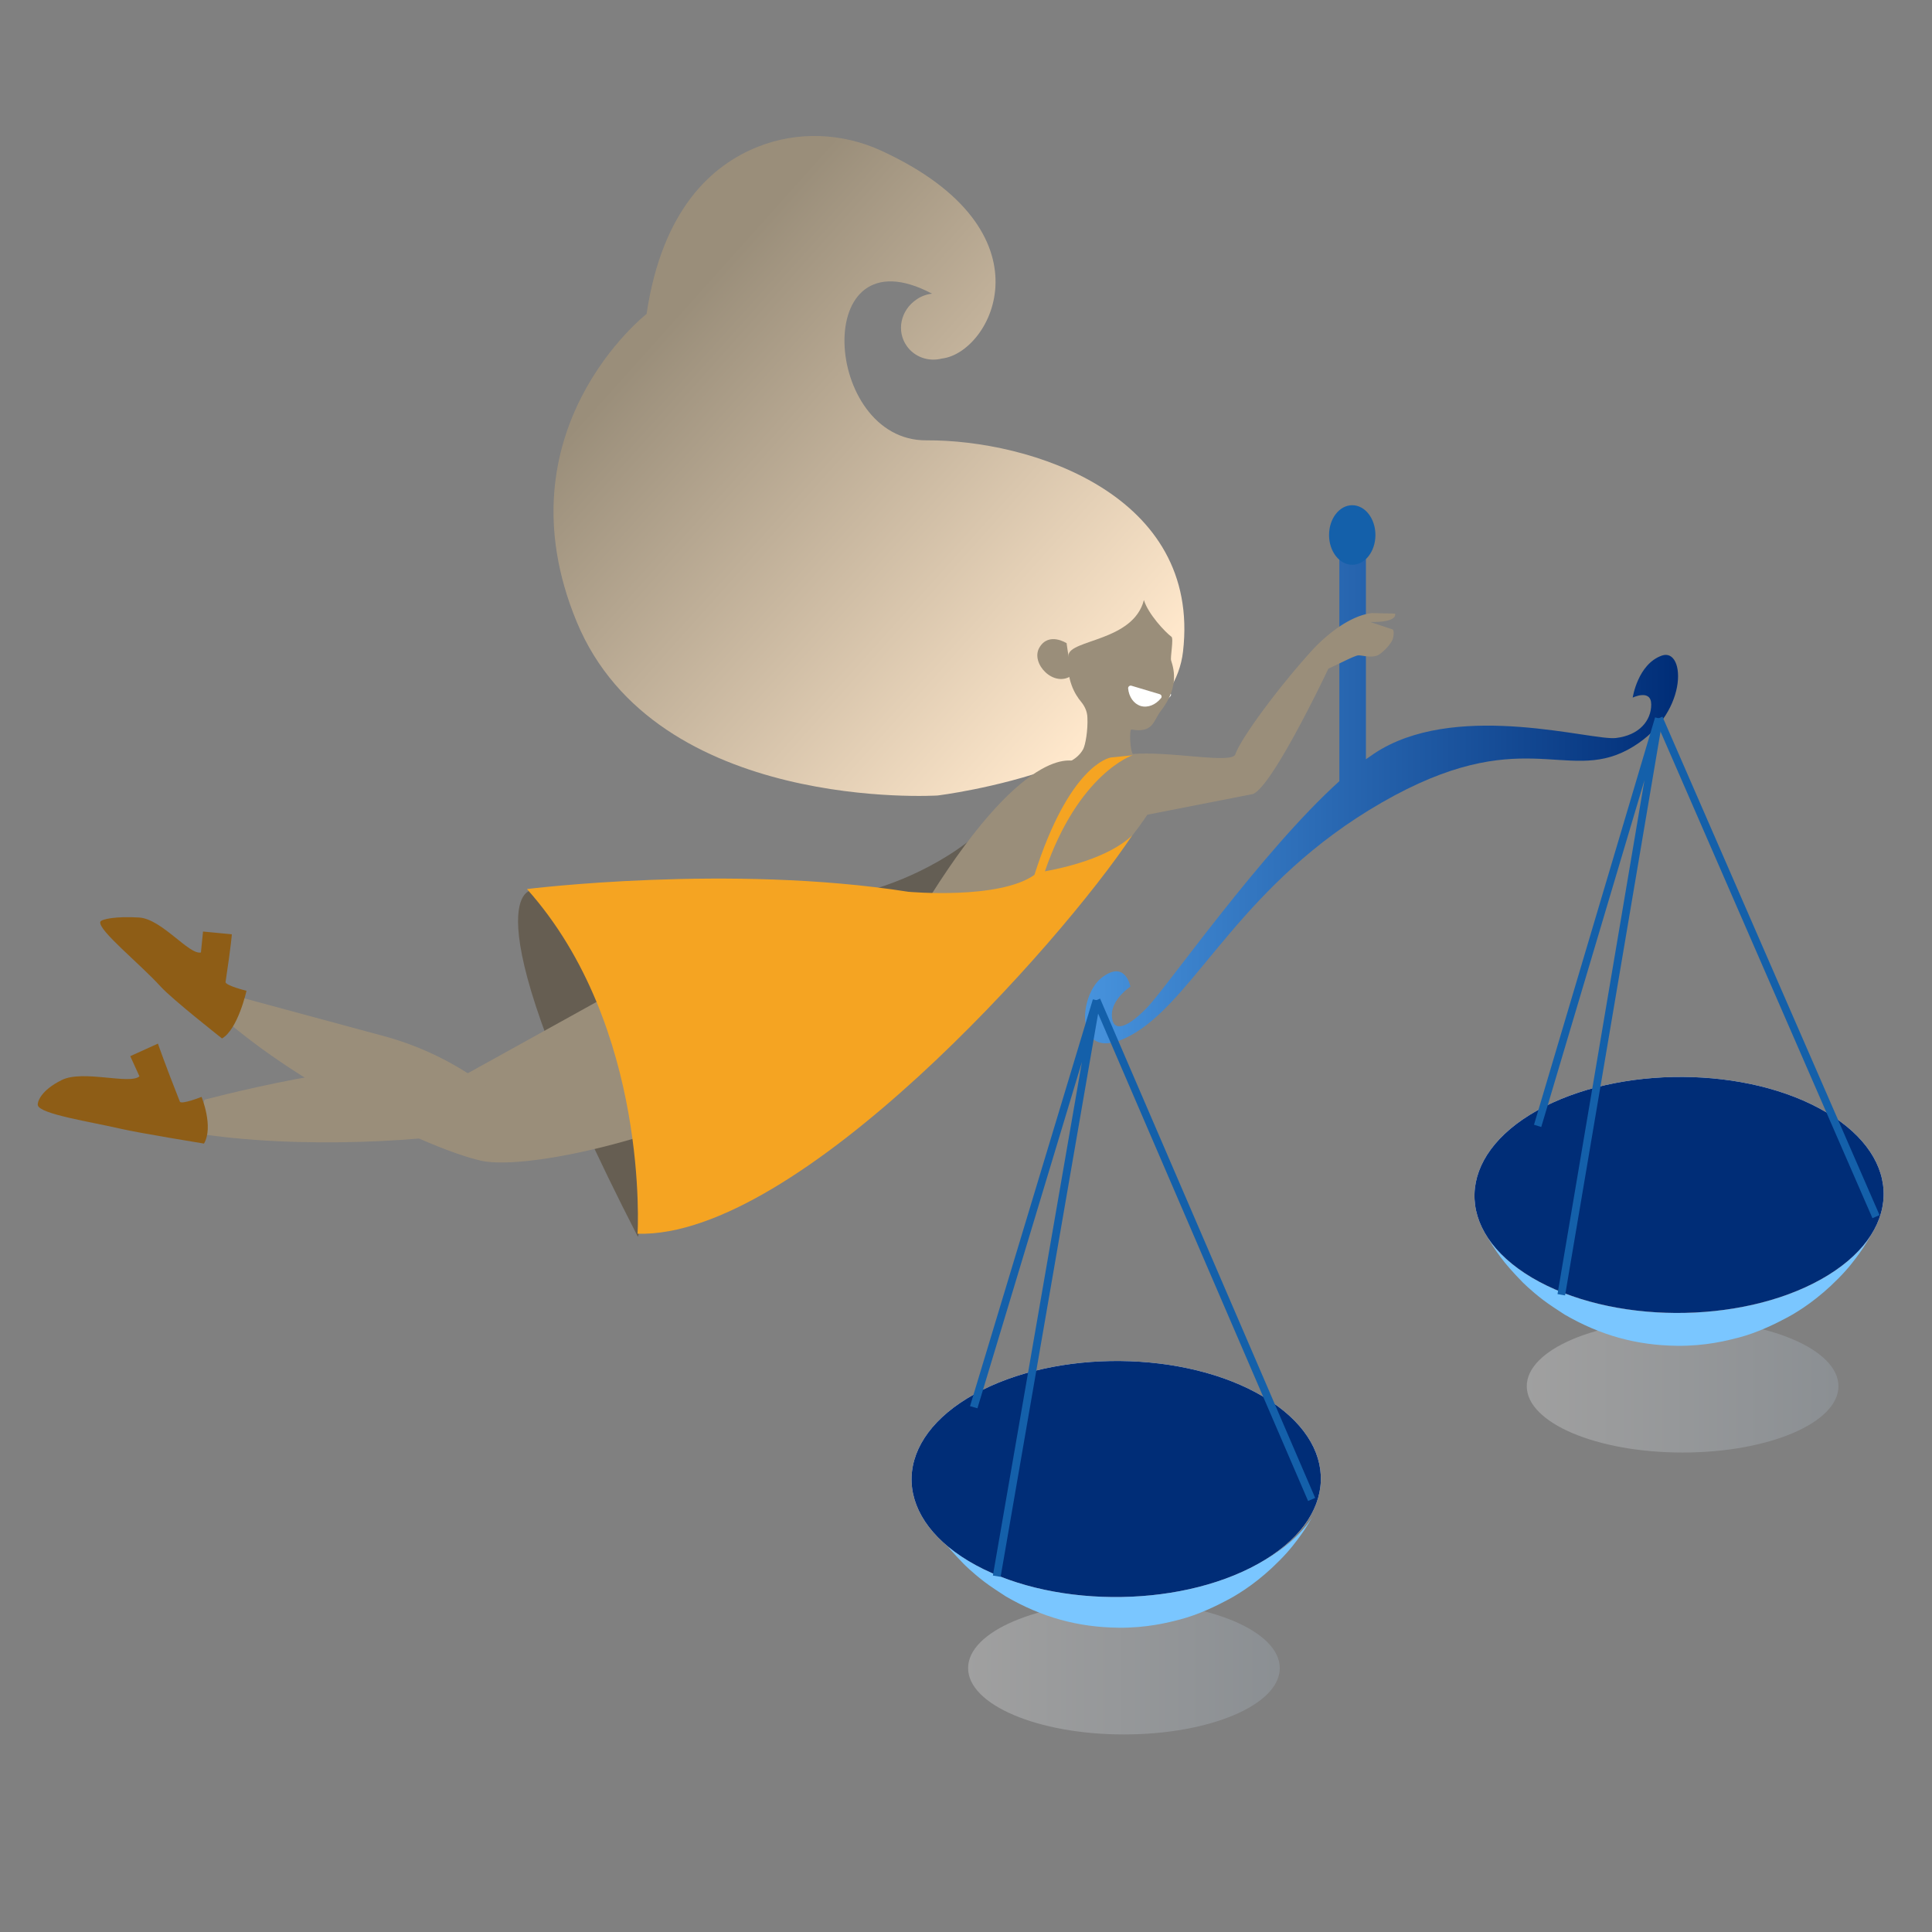 <svg xmlns="http://www.w3.org/2000/svg" viewBox="0 0 120 120"><rect x="0" y="0" width="120" height="120" fill="#808080" stroke="none"/><linearGradient id="a" gradientUnits="userSpaceOnUse" x1="94.831" y1="86.102" x2="114.191" y2="86.102"><stop offset="0" stop-color="#fff"/><stop offset="1" stop-color="#abbccc"/></linearGradient><ellipse fill-opacity=".25" fill="url(#a)" cx="104.51" cy="86.1" rx="9.68" ry="4.12"/><path fill="#7AC6FF" d="M113.11 79.46c-5.05 2.83-13.1 2.78-17.97-.11-1.39-.83-2.37-1.8-2.95-2.82.76 1.26 1.16 1.86 2.37 3.1.01.01.5.51 1.27 1.1.39.3.94.65 1.35.92 2.23 1.29 4.45 1.91 6.99 1.94 1.75.02 3.09-.32 3.82-.51 1.15-.3 2.28-.85 3.04-1.26.76-.41 1.92-1.16 3.15-2.41.64-.64 1.04-1.19 1.33-1.59.31-.42.65-1.01.91-1.46-.62 1.14-1.72 2.21-3.31 3.1z"/><linearGradient id="b" gradientUnits="userSpaceOnUse" x1="60.131" y1="103.61" x2="79.491" y2="103.61"><stop offset="0" stop-color="#fff"/><stop offset="1" stop-color="#abbccc"/></linearGradient><ellipse fill-opacity=".25" fill="url(#b)" cx="69.81" cy="103.61" rx="9.68" ry="4.12"/><path fill="#7AC6FF" d="M78.41 96.97c-5.05 2.83-13.1 2.78-17.97-.11-1.39-.83-2.37-1.8-2.95-2.82.76 1.26 1.16 1.86 2.37 3.1.01.01.5.51 1.27 1.1.39.3.94.65 1.35.92 2.23 1.29 4.45 1.91 6.99 1.94 1.75.02 3.09-.32 3.82-.51 1.15-.3 2.28-.85 3.04-1.26.76-.41 1.92-1.16 3.15-2.41.64-.64 1.04-1.19 1.33-1.59.31-.42.65-1.01.91-1.46-.62 1.14-1.72 2.21-3.31 3.1z"/><path fill="#FFF" d="M113.44 69.09c-4.87-2.89-12.92-2.94-17.97-.11-5.05 2.83-5.2 7.47-.33 10.37 4.87 2.89 12.92 2.94 17.97.11 5.05-2.83 5.2-7.48.33-10.37z"/><path fill="#002D77" d="M113.44 69.09c-4.87-2.89-12.92-2.94-17.97-.11-5.05 2.83-5.2 7.47-.33 10.37 4.87 2.89 12.92 2.94 17.97.11 5.05-2.83 5.2-7.48.33-10.37z"/><linearGradient id="c" gradientUnits="userSpaceOnUse" x1="67.386" y1="48.611" x2="104.229" y2="48.611"><stop offset="0" stop-color="#4793dd"/><stop offset="1" stop-color="#002d77"/></linearGradient><path fill="url(#c)" d="M103.22 40.72c-1.5.53-1.81 2.61-1.81 2.61s1.15-.56 1.15.43-.73 1.91-2.2 2.08c-1.48.17-9.48-2.23-14.55.68-.31.18-.64.4-.97.64V33.09l-1.65-.66v16.09C78.34 52.9 72.5 61.28 71.26 62.57c-1.48 1.53-2.2 1.44-2.2.46 0-.99 1.15-1.75 1.15-1.75s-.31-1.72-1.81-.53-1.72 5.75 2.14 3.38c3.86-2.37 6.64-9.31 15.28-14.28 8.64-4.97 11.42-1.22 15.28-3.28 3.84-2.07 3.62-6.38 2.12-5.85z"/><ellipse fill="#1460AA" cx="83.99" cy="33.23" rx="1.44" ry="1.85"/><path fill="#FFF" d="M78.5 86.77c-4.86-2.91-12.91-2.99-17.97-.18-5.07 2.81-5.23 7.45-.37 10.37 4.86 2.91 12.91 2.99 17.97.18 5.07-2.82 5.23-7.46.37-10.37z"/><path fill="#002D77" d="M78.5 86.77c-4.86-2.91-12.91-2.99-17.97-.18-5.07 2.81-5.23 7.45-.37 10.37 4.86 2.91 12.91 2.99 17.97.18 5.07-2.82 5.23-7.46.37-10.37z"/><path fill="#1460AA" d="M97.21 80.46l-.47-.08 5.4-31.92L95.73 70l-.45-.14 7.52-25.3.47.11z"/><path fill="#1460AA" d="M102.818 44.704l.44-.191 13.484 30.96-.44.192zM62.15 97.94l-.48-.08 5.53-31.9-6.49 21.51-.46-.13 7.63-25.27.46.11z"/><path fill="#1460AA" d="M67.888 62.215l.441-.19 13.36 31.014-.441.19z"/><path fill="#FFF" d="M72.64 43.02l-1.58-.48c-.09-.03-.19.05-.18.15.05.47.3.85.7.97.39.12.82-.06 1.12-.42.07-.07.03-.19-.06-.22z"/><path fill="#665E52" d="M32.96 55.31s-4.15.45 6.66 21.51c0 0 3.72-10.48-6.66-21.51z"/><path fill="#9A8E7A" d="M48.89 60.45l-3.44-2.87-16.41 9.09c-3.26-1.57-13.5.9-16.33 1.63-.24.69-.48 1.37-.71 2.06 6.53 1.07 15.12.52 18.52-.28 4.29-1.01 23.68-6.44 18.37-9.63z"/><path fill="#8E5D16" d="M7.5 70.11c1.11.26 5.17.92 5.17.92.61-1.04-.15-2.9-.15-2.9s-1.27.5-1.35.29c-.94-2.37-1.36-3.6-1.36-3.6l-1.72.78.57 1.25c-.58.54-3.5-.42-4.82.23-1.32.65-1.53 1.38-1.49 1.57.13.55 3.25 1.02 5.15 1.46z"/><path fill="#645E54" d="M61.31 51.27s-4.47 5.89-5.22 6.22c-.43.19-1.91-2.24-1.91-2.24s4.06-1.05 7.13-3.98z"/><path fill="#9A8E7A" d="M85.21 38.08c-1.67.19-3.35 1.92-3.59 2.18l-.03.03c-2.15 2.35-4.51 5.55-4.86 6.56-.25.73-5.52-.56-7.49.21-1.22.48-1.08.63-1.27 1.92-.32 2.23 2.09 1.86 2.09 1.86l7.76-1.52c1.15-.45 4.18-6.72 4.69-7.79.46-.2 1.43-.71 1.78-.81.22-.07.76.17 1.24 0 .3-.11.89-.73.98-1.04.05-.16.09-.48 0-.58l-1.41-.47c1.78.04 1.55-.52 1.55-.52l-1.44-.03zm.19 1.51c.01 0 .01 0 0 0zM41.22 63.21l-10.44 4.7a18.83 18.83 0 00-6.95-3.56l-8.91-2.41.09-.06c-.15.02-.3.03-.44.05-.29.17-.59.31-.88.45-.17.08-.34.17-.51.25 4.84 4.49 13.06 8.59 16.64 9.45 4.3 1.02 23.55-4.47 20.89-10.07.01 0-1.3-2.41-9.49 1.2z"/><linearGradient id="d" gradientUnits="userSpaceOnUse" x1="-663.331" y1="-478.2" x2="-654.942" y2="-442.598" gradientTransform="rotate(-34.905 482.109 -1349.06)"><stop offset="0" stop-color="#9a8e7a"/><stop offset="1" stop-color="#ffe8cc"/></linearGradient><path fill="url(#d)" d="M56.32 21.49c.49.7 1.37.99 2.18.78 3.09-.35 7.05-7.92-3.74-12.9-2.42-1.12-5.2-1.24-7.67-.26-2.86 1.13-5.96 3.88-6.93 10.39 0 0-9.26 7.23-4.34 19.12s22.41 10.79 22.41 10.79 14.42-1.73 15.25-8.94c1.13-9.76-9.48-13.16-15.95-13.12-6.42.04-7.24-13.13.36-9.11-.34.04-.69.16-.99.38-.97.67-1.23 1.95-.58 2.87z"/><path fill="#9A8E7A" d="M66.25 39.95s-1.11-.72-1.69.27c-.58.98.91 2.55 2.03 1.72-.29-1.47-.34-1.99-.34-1.99z"/><path fill="#9A8E7A" d="M72.76 39.55c-.39-.29-1.44-1.4-1.71-2.28-.66 2.57-4.59 2.44-4.69 3.43-.16 1.5.41 2.44.79 2.89.23.28.38.61.39.97.04.79-.12 1.7-.26 1.97-.41.76-1.34.97-1.34.97.16.63.33 1.19.51 1.7 1.58-.61 3.15-1.23 4.71-1.86-.09-.12-.75-.45-.75-.45-.23-.12-.28-1.61-.13-1.58 1.35.25 1.38-.58 1.79-1.11 1.12-1.43.89-2.51.67-3.18-.06-.19.17-1.37.02-1.47z"/><path fill="#9A8E7A" d="M66.87 47.32s-2.89-1.52-9.11 8.38l.83 1.63c7.12 2.28 12.73-6.82 12.73-6.82l.52-1.95-4.97-1.24z"/><path fill="#8E5D16" d="M9.98 61.28c.73.8 3.81 3.22 3.81 3.22.99-.57 1.52-2.96 1.52-2.96s-1.33-.33-1.3-.55c.36-2.39.39-2.96.39-2.96l-1.79-.17-.13 1.3c-.73.17-2.43-2.08-3.83-2.17-1.4-.09-2.37.09-2.42.27-.15.51 2.46 2.6 3.75 4.02z"/><path fill="#F5A422" d="M70.35 46.91l-1.36.14c-.1.02-2.57.48-4.74 7.29-2.2 1.56-7.83 1.05-7.83 1.05-11.09-1.74-23.69-.17-23.69-.17 7.65 8.57 6.87 21.41 6.87 21.41 9.96.28 26.27-18.03 30.72-24.74-1.49 1.42-4.32 2.03-5.42 2.23 2.09-6.08 5.43-7.21 5.45-7.21z"/><path fill="#FFF" d="M72.04 43.12l-1.77-.53c-.1-.03-.21.06-.2.17.05.52.34.95.78 1.09.44.13.92-.07 1.25-.47.09-.09.05-.22-.06-.26z"/></svg>